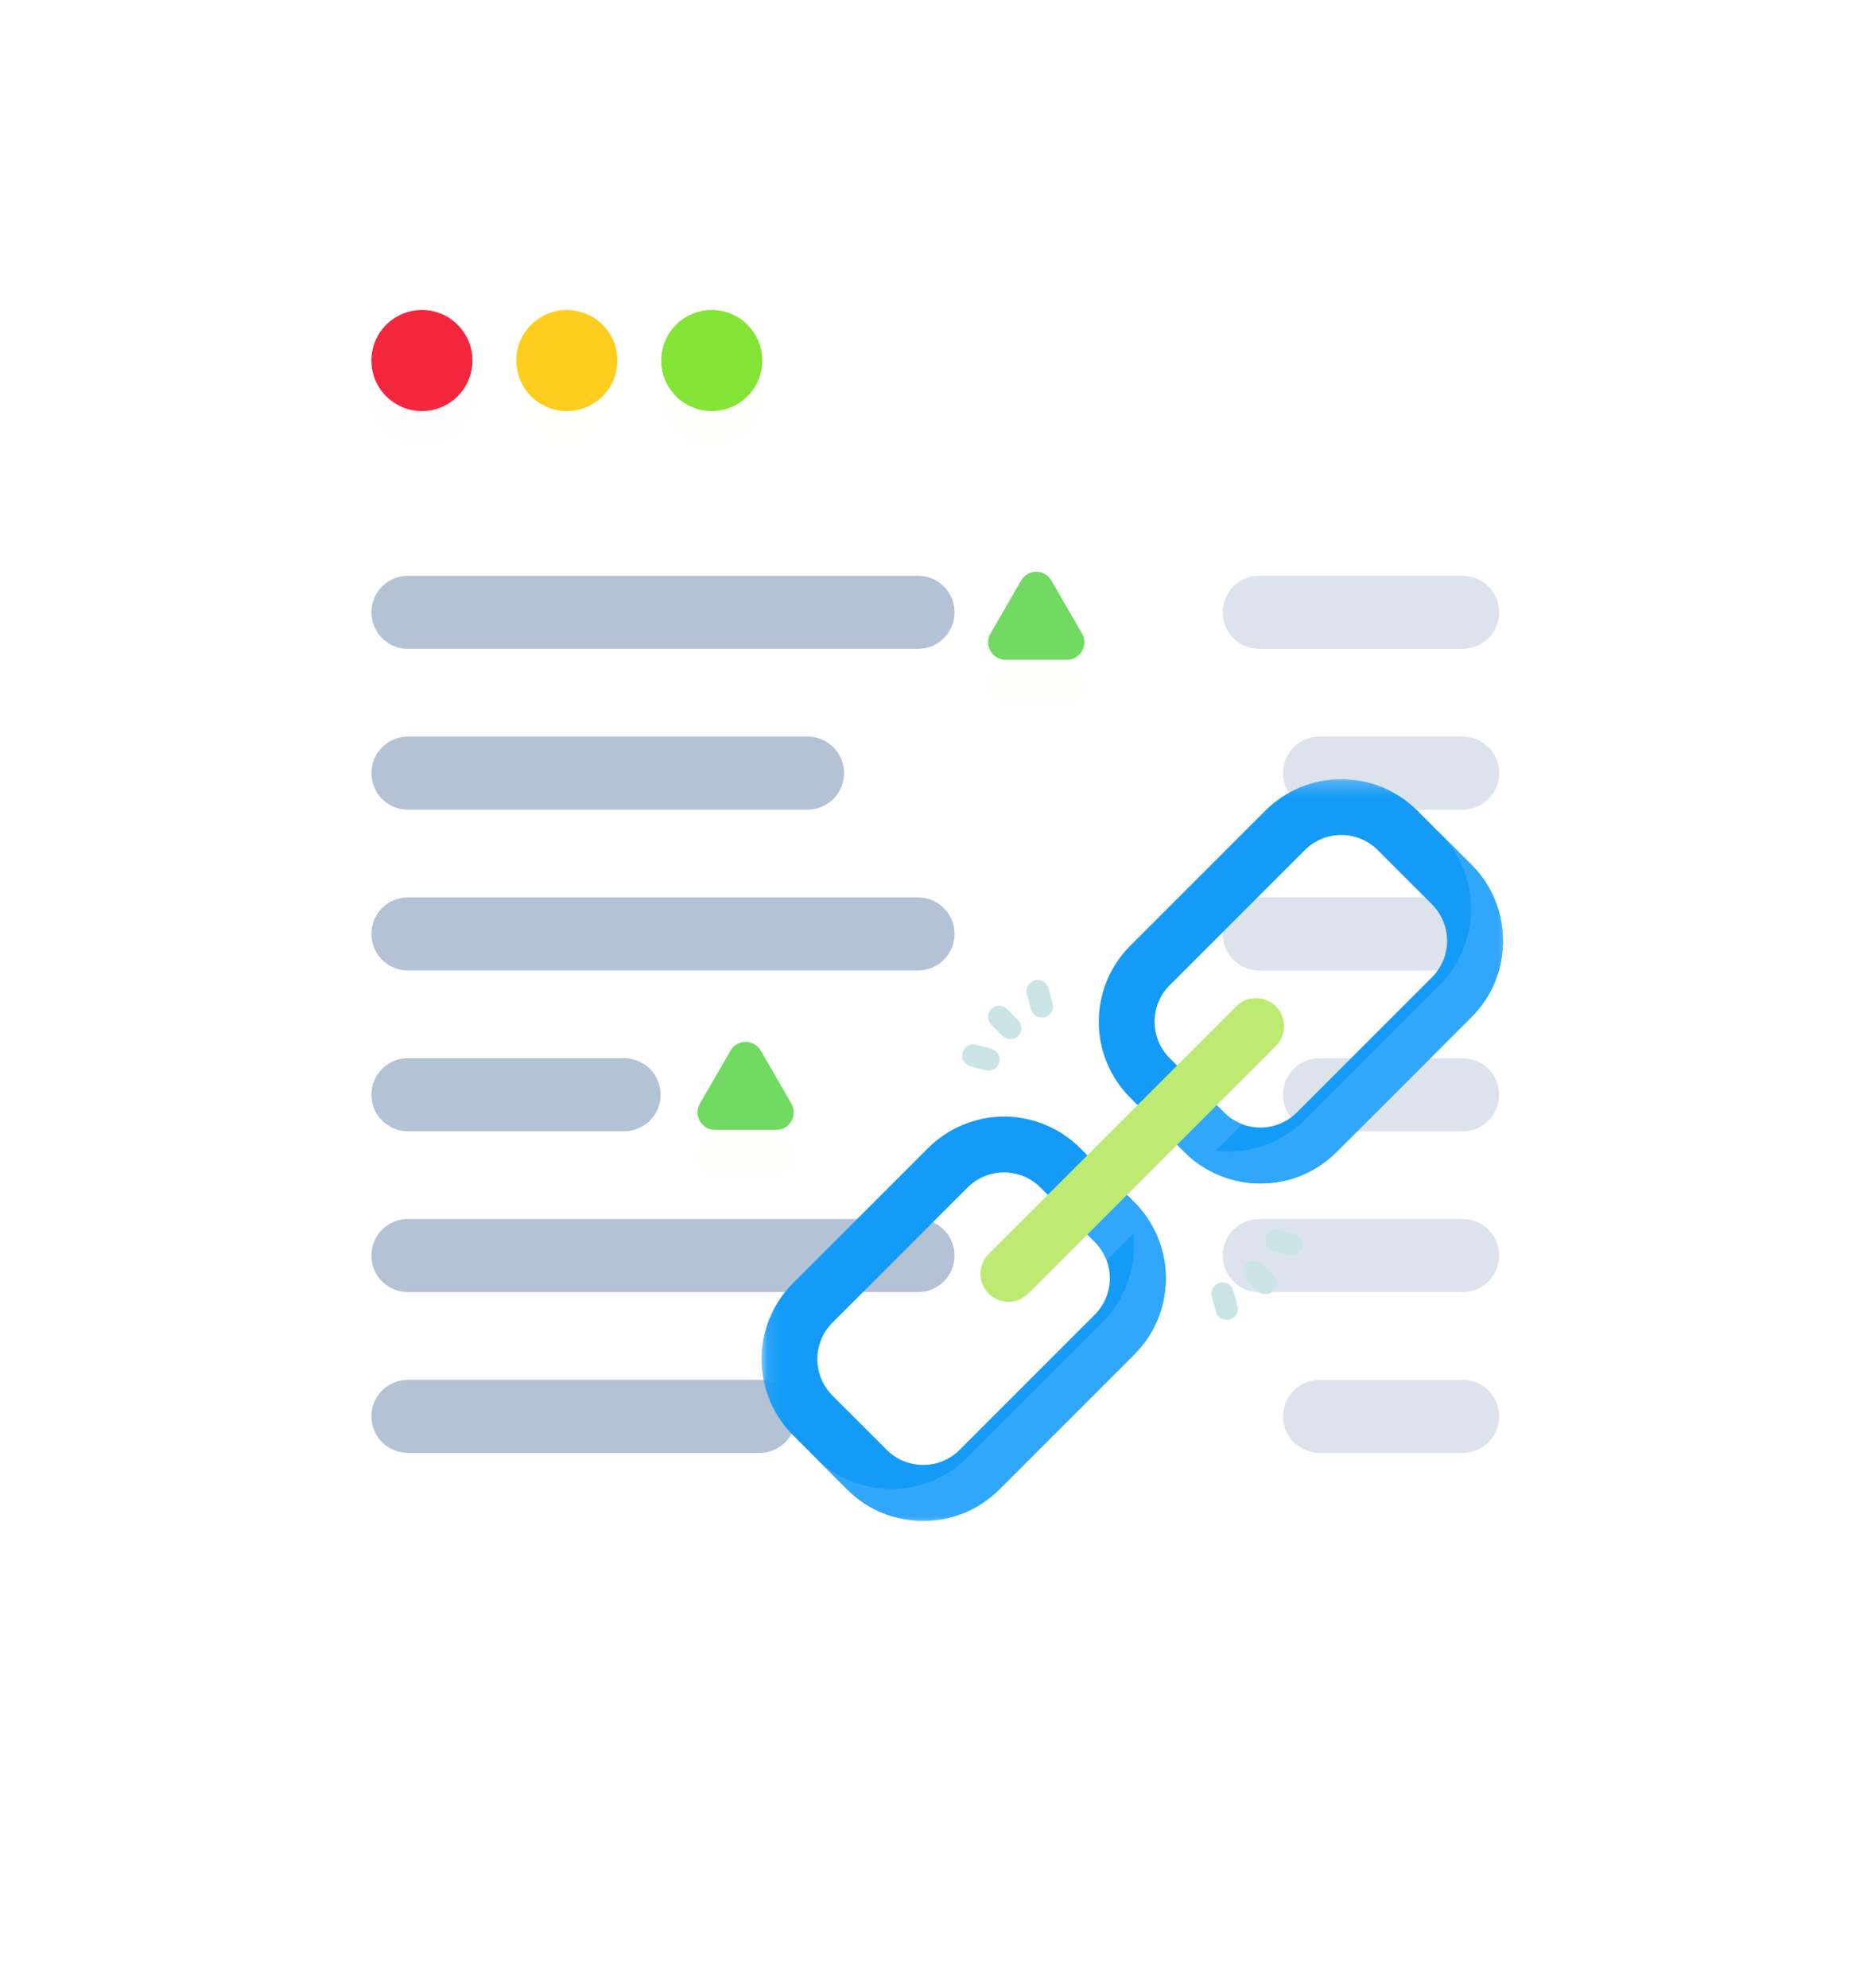 <svg width="128" height="136" viewBox="0 0 128 136" fill="none" xmlns="http://www.w3.org/2000/svg">
<g clip-path="url(#clip0_579_47)">
<g filter="url(#filter0_d_579_47)">
<path d="M98.171 12H29.799C22.62 12 16.799 17.82 16.799 25V102.91C16.799 110.09 22.62 115.91 29.799 115.91H98.171C105.351 115.91 111.171 110.09 111.171 102.91V25C111.171 17.82 105.351 12 98.171 12Z" fill="white" fill-opacity="0.01"/>
</g>
<path d="M98.171 12H29.799C22.62 12 16.799 17.82 16.799 25V102.91C16.799 110.09 22.62 115.91 29.799 115.91H98.171C105.351 115.91 111.171 110.09 111.171 102.91V25C111.171 17.82 105.351 12 98.171 12Z" fill="white"/>
<g filter="url(#filter1_d_579_47)">
<path d="M28.865 28.119C30.774 28.119 32.322 26.572 32.322 24.662C32.322 22.753 30.774 21.205 28.865 21.205C26.956 21.205 25.408 22.753 25.408 24.662C25.408 26.572 26.956 28.119 28.865 28.119Z" fill="#F4263E" fill-opacity="0.01"/>
</g>
<path d="M28.865 28.119C30.774 28.119 32.322 26.572 32.322 24.662C32.322 22.753 30.774 21.205 28.865 21.205C26.956 21.205 25.408 22.753 25.408 24.662C25.408 26.572 26.956 28.119 28.865 28.119Z" fill="#F4263E"/>
<g filter="url(#filter2_d_579_47)">
<path d="M38.779 28.119C40.688 28.119 42.236 26.572 42.236 24.662C42.236 22.753 40.688 21.205 38.779 21.205C36.87 21.205 35.322 22.753 35.322 24.662C35.322 26.572 36.87 28.119 38.779 28.119Z" fill="#FFCD1D" fill-opacity="0.01"/>
</g>
<path d="M38.779 28.119C40.688 28.119 42.236 26.572 42.236 24.662C42.236 22.753 40.688 21.205 38.779 21.205C36.87 21.205 35.322 22.753 35.322 24.662C35.322 26.572 36.87 28.119 38.779 28.119Z" fill="#FFCD1D"/>
<g filter="url(#filter3_d_579_47)">
<path d="M48.693 28.119C50.602 28.119 52.15 26.572 52.15 24.662C52.15 22.753 50.602 21.205 48.693 21.205C46.784 21.205 45.236 22.753 45.236 24.662C45.236 26.572 46.784 28.119 48.693 28.119Z" fill="#83E436" fill-opacity="0.01"/>
</g>
<path d="M48.693 28.119C50.602 28.119 52.15 26.572 52.15 24.662C52.15 22.753 50.602 21.205 48.693 21.205C46.784 21.205 45.236 22.753 45.236 24.662C45.236 26.572 46.784 28.119 48.693 28.119Z" fill="#83E436"/>
<path d="M62.803 39.385H27.908C26.527 39.385 25.408 40.504 25.408 41.885C25.408 43.266 26.527 44.385 27.908 44.385H62.803C64.184 44.385 65.303 43.266 65.303 41.885C65.303 40.504 64.184 39.385 62.803 39.385Z" fill="#B4C2D6"/>
<path d="M100.063 39.385H86.147C84.767 39.385 83.647 40.504 83.647 41.885C83.647 43.266 84.767 44.385 86.147 44.385H100.063C101.443 44.385 102.563 43.266 102.563 41.885C102.563 40.504 101.443 39.385 100.063 39.385Z" fill="#DCE3ED"/>
<path d="M55.244 50.385H27.908C26.527 50.385 25.408 51.504 25.408 52.885C25.408 54.266 26.527 55.385 27.908 55.385H55.244C56.625 55.385 57.744 54.266 57.744 52.885C57.744 51.504 56.625 50.385 55.244 50.385Z" fill="#B4C2D6"/>
<path d="M100.063 50.385H90.272C88.892 50.385 87.772 51.504 87.772 52.885C87.772 54.266 88.892 55.385 90.272 55.385H100.063C101.444 55.385 102.563 54.266 102.563 52.885C102.563 51.504 101.444 50.385 100.063 50.385Z" fill="#DCE3ED"/>
<path d="M62.803 61.385H27.908C26.527 61.385 25.408 62.504 25.408 63.885C25.408 65.266 26.527 66.385 27.908 66.385H62.803C64.184 66.385 65.303 65.266 65.303 63.885C65.303 62.504 64.184 61.385 62.803 61.385Z" fill="#B4C2D6"/>
<path d="M100.063 61.385H86.147C84.767 61.385 83.647 62.504 83.647 63.885C83.647 65.266 84.767 66.385 86.147 66.385H100.063C101.443 66.385 102.563 65.266 102.563 63.885C102.563 62.504 101.443 61.385 100.063 61.385Z" fill="#DCE3ED"/>
<path d="M42.697 72.385H27.908C26.527 72.385 25.408 73.504 25.408 74.885C25.408 76.266 26.527 77.385 27.908 77.385H42.697C44.077 77.385 45.197 76.266 45.197 74.885C45.197 73.504 44.077 72.385 42.697 72.385Z" fill="#B4C2D6"/>
<path d="M100.063 72.385H90.272C88.892 72.385 87.772 73.504 87.772 74.885C87.772 76.266 88.892 77.385 90.272 77.385H100.063C101.444 77.385 102.563 76.266 102.563 74.885C102.563 73.504 101.444 72.385 100.063 72.385Z" fill="#DCE3ED"/>
<path d="M62.803 83.385H27.908C26.527 83.385 25.408 84.504 25.408 85.885C25.408 87.266 26.527 88.385 27.908 88.385H62.803C64.184 88.385 65.303 87.266 65.303 85.885C65.303 84.504 64.184 83.385 62.803 83.385Z" fill="#B4C2D6"/>
<path d="M100.063 83.385H86.147C84.767 83.385 83.647 84.504 83.647 85.885C83.647 87.266 84.767 88.385 86.147 88.385H100.063C101.443 88.385 102.563 87.266 102.563 85.885C102.563 84.504 101.443 83.385 100.063 83.385Z" fill="#DCE3ED"/>
<path d="M51.958 94.385H27.908C26.527 94.385 25.408 95.504 25.408 96.885C25.408 98.266 26.527 99.385 27.908 99.385H51.958C53.339 99.385 54.458 98.266 54.458 96.885C54.458 95.504 53.339 94.385 51.958 94.385Z" fill="#B4C2D6"/>
<path d="M100.063 94.385H90.272C88.892 94.385 87.772 95.504 87.772 96.885C87.772 98.266 88.892 99.385 90.272 99.385H100.063C101.444 99.385 102.563 98.266 102.563 96.885C102.563 95.504 101.444 94.385 100.063 94.385Z" fill="#DCE3ED"/>
<g filter="url(#filter4_d_579_47)">
<path d="M69.854 39.713C70.316 38.913 71.47 38.913 71.932 39.713L74.023 43.335C74.485 44.135 73.908 45.135 72.984 45.135H68.802C67.878 45.135 67.301 44.135 67.763 43.335L69.854 39.713Z" fill="#72D962" fill-opacity="0.01"/>
</g>
<path d="M69.854 39.713C70.316 38.913 71.47 38.913 71.932 39.713L74.023 43.335C74.485 44.135 73.908 45.135 72.984 45.135H68.802C67.878 45.135 67.301 44.135 67.763 43.335L69.854 39.713Z" fill="#72D962"/>
<g filter="url(#filter5_d_579_47)">
<path d="M49.972 71.871C50.434 71.07 51.589 71.07 52.05 71.871L54.141 75.492C54.603 76.292 54.026 77.292 53.102 77.292H48.92C47.997 77.292 47.419 76.292 47.881 75.492L49.972 71.871Z" fill="#72D962" fill-opacity="0.01"/>
</g>
<path d="M49.972 71.871C50.434 71.07 51.589 71.07 52.05 71.871L54.141 75.492C54.603 76.292 54.026 77.292 53.102 77.292H48.92C47.997 77.292 47.419 76.292 47.881 75.492L49.972 71.871Z" fill="#72D962"/>
<g filter="url(#filter6_b_579_47)">
<g filter="url(#filter7_d_579_47)">
<mask id="mask0_579_47" style="mask-type:luminance" maskUnits="userSpaceOnUse" x="52" y="49" width="51" height="52">
<path d="M52.094 49.294H102.831V100.031H52.094V49.294Z" fill="white"/>
</mask>
<g mask="url(#mask0_579_47)">
<path d="M81.034 74.804L77.322 71.091C75.944 69.712 75.17 67.842 75.17 65.893C75.17 63.943 75.944 62.073 77.322 60.694L86.566 51.45C87.945 50.073 89.815 49.299 91.764 49.299C93.714 49.299 95.583 50.073 96.963 51.45L100.675 55.163C102.053 56.542 102.827 58.412 102.827 60.361C102.827 62.311 102.053 64.181 100.675 65.56L91.431 74.804C88.572 77.672 83.903 77.672 81.034 74.804ZM94.253 54.151C93.926 53.823 93.537 53.563 93.109 53.386C92.681 53.208 92.223 53.117 91.759 53.117C91.296 53.117 90.838 53.208 90.41 53.386C89.982 53.563 89.593 53.823 89.266 54.151L80.022 63.394C79.694 63.722 79.434 64.11 79.257 64.538C79.08 64.966 78.988 65.425 78.988 65.888C78.988 66.351 79.08 66.81 79.257 67.238C79.434 67.666 79.694 68.054 80.022 68.382L83.734 72.094C84.062 72.422 84.451 72.682 84.878 72.859C85.306 73.037 85.765 73.128 86.228 73.128C86.691 73.128 87.15 73.037 87.578 72.859C88.006 72.682 88.395 72.422 88.722 72.094L97.966 62.85C98.293 62.523 98.553 62.134 98.731 61.706C98.908 61.279 98.999 60.82 98.999 60.357C98.999 59.894 98.908 59.435 98.731 59.007C98.553 58.579 98.293 58.19 97.966 57.863L94.253 54.151Z" fill="#149BF7"/>
</g>
<mask id="mask1_579_47" style="mask-type:luminance" maskUnits="userSpaceOnUse" x="52" y="49" width="51" height="52">
<path d="M52.094 49.294H102.831V100.031H52.094V49.294Z" fill="white"/>
</mask>
<g mask="url(#mask1_579_47)">
<path d="M100.675 65.56L91.431 74.803C90.052 76.181 88.182 76.955 86.233 76.955C84.283 76.955 82.414 76.181 81.034 74.803L78.85 72.619C80.229 73.997 82.099 74.771 84.048 74.771C85.998 74.771 87.868 73.997 89.247 72.619L98.491 63.375C99.868 61.996 100.642 60.126 100.642 58.177C100.642 56.227 99.868 54.358 98.491 52.978L100.675 55.163C103.544 58.032 103.544 62.7 100.675 65.56Z" fill="#31A7FB"/>
</g>
<mask id="mask2_579_47" style="mask-type:luminance" maskUnits="userSpaceOnUse" x="52" y="49" width="51" height="52">
<path d="M52.094 49.294H102.831V100.031H52.094V49.294Z" fill="white"/>
</mask>
<g mask="url(#mask2_579_47)">
<path d="M83.744 72.103L82.066 70.425L79.356 73.125L81.034 74.803C81.381 75.15 81.766 75.459 82.159 75.731L84.981 72.909C84.531 72.731 84.109 72.469 83.744 72.103Z" fill="#31A7FB"/>
</g>
<mask id="mask3_579_47" style="mask-type:luminance" maskUnits="userSpaceOnUse" x="52" y="49" width="51" height="52">
<path d="M52.094 49.294H102.831V100.031H52.094V49.294Z" fill="white"/>
</mask>
<g mask="url(#mask3_579_47)">
<path d="M57.962 97.885L54.25 94.172C52.872 92.793 52.098 90.923 52.098 88.974C52.098 87.024 52.872 85.154 54.25 83.775L63.494 74.531C64.873 73.154 66.743 72.38 68.692 72.38C70.642 72.38 72.511 73.154 73.891 74.531L77.603 78.244C78.981 79.623 79.755 81.493 79.755 83.442C79.755 85.392 78.981 87.262 77.603 88.641L68.359 97.885C65.491 100.753 60.822 100.753 57.962 97.885ZM71.181 77.231C70.854 76.904 70.465 76.644 70.037 76.466C69.609 76.289 69.151 76.198 68.688 76.198C68.224 76.198 67.766 76.289 67.338 76.466C66.91 76.644 66.521 76.904 66.194 77.231L56.95 86.475C56.622 86.803 56.362 87.191 56.185 87.619C56.008 88.047 55.916 88.506 55.916 88.969C55.916 89.432 56.008 89.891 56.185 90.319C56.362 90.747 56.622 91.135 56.95 91.463L60.663 95.175C60.99 95.503 61.379 95.763 61.806 95.94C62.234 96.118 62.693 96.209 63.156 96.209C63.62 96.209 64.078 96.118 64.506 95.94C64.934 95.763 65.323 95.503 65.65 95.175L74.894 85.931C75.222 85.604 75.481 85.215 75.659 84.787C75.836 84.36 75.927 83.901 75.927 83.438C75.927 82.975 75.836 82.516 75.659 82.088C75.481 81.66 75.222 81.271 74.894 80.944L71.181 77.231Z" fill="#149BF7"/>
</g>
<mask id="mask4_579_47" style="mask-type:luminance" maskUnits="userSpaceOnUse" x="52" y="49" width="51" height="52">
<path d="M52.094 49.294H102.831V100.031H52.094V49.294Z" fill="white"/>
</mask>
<g mask="url(#mask4_579_47)">
<path d="M77.603 88.641L68.359 97.885C65.491 100.753 60.822 100.753 57.962 97.885L55.778 95.7C58.647 98.569 63.316 98.569 66.175 95.7L75.419 86.456C76.796 85.077 77.57 83.207 77.57 81.258C77.57 79.308 76.796 77.439 75.419 76.06L77.603 78.244C78.981 79.623 79.755 81.493 79.755 83.442C79.755 85.392 78.981 87.262 77.603 88.641Z" fill="#31A7FB"/>
</g>
<path d="M77.603 78.244L75.925 76.565L73.216 79.275L74.894 80.953C75.259 81.319 75.531 81.75 75.7 82.2L78.522 79.378C78.258 78.967 77.95 78.587 77.603 78.244Z" fill="#31A7FB"/>
<path d="M70.347 84.488L87.287 67.547C88.037 66.797 88.037 65.588 87.287 64.838C86.537 64.088 85.328 64.088 84.578 64.838L67.638 81.778C66.888 82.528 66.888 83.738 67.638 84.488C68.388 85.238 69.597 85.238 70.347 84.488Z" fill="#BCEA73"/>
<path d="M86.556 84.535C86.359 84.535 86.162 84.46 86.013 84.31L85.253 83.541C85.182 83.471 85.125 83.387 85.087 83.294C85.048 83.202 85.028 83.102 85.028 83.002C85.028 82.902 85.048 82.802 85.087 82.71C85.125 82.618 85.182 82.534 85.253 82.463C85.325 82.391 85.409 82.335 85.503 82.296C85.596 82.258 85.696 82.238 85.797 82.238C85.898 82.238 85.998 82.258 86.091 82.296C86.184 82.335 86.269 82.391 86.341 82.463L87.1 83.232C87.4 83.532 87.4 84.019 87.1 84.31C86.95 84.46 86.753 84.535 86.556 84.535ZM88.338 81.9C88.272 81.9 88.206 81.891 88.141 81.872L87.1 81.591C86.905 81.537 86.74 81.408 86.64 81.232C86.54 81.057 86.513 80.849 86.566 80.654C86.592 80.557 86.637 80.466 86.698 80.386C86.759 80.307 86.836 80.241 86.923 80.191C87.01 80.141 87.106 80.109 87.206 80.097C87.305 80.085 87.406 80.092 87.503 80.119L88.544 80.4C88.956 80.513 89.191 80.935 89.078 81.338C88.984 81.685 88.675 81.9 88.338 81.9ZM83.922 86.297C83.753 86.297 83.588 86.24 83.455 86.137C83.321 86.034 83.225 85.889 83.181 85.725L82.9 84.685C82.787 84.272 83.031 83.86 83.444 83.747C83.856 83.635 84.269 83.879 84.381 84.291L84.662 85.332C84.775 85.744 84.531 86.157 84.119 86.269C84.053 86.297 83.978 86.297 83.922 86.297ZM69.119 67.088C68.922 67.088 68.725 67.013 68.575 66.863L67.816 66.094C67.744 66.024 67.688 65.94 67.649 65.847C67.611 65.755 67.591 65.655 67.591 65.555C67.591 65.455 67.611 65.356 67.649 65.263C67.688 65.171 67.744 65.087 67.816 65.016C68.116 64.716 68.603 64.716 68.894 65.016L69.653 65.785C69.953 66.085 69.953 66.572 69.653 66.863C69.513 67.013 69.316 67.088 69.119 67.088ZM67.619 69.244C67.553 69.244 67.487 69.235 67.422 69.216L66.381 68.935C66.284 68.909 66.194 68.864 66.114 68.802C66.035 68.741 65.968 68.665 65.919 68.578C65.869 68.49 65.837 68.394 65.825 68.295C65.812 68.195 65.82 68.094 65.847 67.997C65.873 67.9 65.918 67.81 65.979 67.73C66.041 67.651 66.117 67.584 66.204 67.535C66.291 67.485 66.388 67.453 66.487 67.441C66.587 67.428 66.688 67.436 66.784 67.463L67.825 67.744C68.228 67.857 68.472 68.279 68.359 68.682C68.266 69.019 67.956 69.244 67.619 69.244ZM71.275 65.607C71.106 65.606 70.942 65.55 70.808 65.447C70.674 65.343 70.578 65.198 70.534 65.035L70.253 63.994C70.141 63.582 70.384 63.169 70.797 63.057C71.209 62.944 71.622 63.188 71.734 63.6L72.016 64.641C72.128 65.054 71.884 65.466 71.472 65.579C71.406 65.597 71.341 65.607 71.275 65.607Z" fill="#CBE5E7"/>
</g>
</g>
</g>
<defs>
<filter id="filter0_d_579_47" x="0.799" y="0" width="126.372" height="135.91" filterUnits="userSpaceOnUse" color-interpolation-filters="sRGB">
<feFlood flood-opacity="0" result="BackgroundImageFix"/>
<feColorMatrix in="SourceAlpha" type="matrix" values="0 0 0 0 0 0 0 0 0 0 0 0 0 0 0 0 0 0 127 0" result="hardAlpha"/>
<feOffset dy="4"/>
<feGaussianBlur stdDeviation="8"/>
<feColorMatrix type="matrix" values="0 0 0 0 0.109 0 0 0 0 0.491 0 0 0 0 0.971 0 0 0 0.13 0"/>
<feBlend mode="normal" in2="BackgroundImageFix" result="effect1_dropShadow_579_47"/>
<feBlend mode="normal" in="SourceGraphic" in2="effect1_dropShadow_579_47" result="shape"/>
</filter>
<filter id="filter1_d_579_47" x="23.067" y="21.205" width="11.596" height="11.596" filterUnits="userSpaceOnUse" color-interpolation-filters="sRGB">
<feFlood flood-opacity="0" result="BackgroundImageFix"/>
<feColorMatrix in="SourceAlpha" type="matrix" values="0 0 0 0 0 0 0 0 0 0 0 0 0 0 0 0 0 0 127 0" result="hardAlpha"/>
<feOffset dy="2.341"/>
<feGaussianBlur stdDeviation="1.171"/>
<feColorMatrix type="matrix" values="0 0 0 0 0.957 0 0 0 0 0.149 0 0 0 0 0.243 0 0 0 0.12 0"/>
<feBlend mode="normal" in2="BackgroundImageFix" result="effect1_dropShadow_579_47"/>
<feBlend mode="normal" in="SourceGraphic" in2="effect1_dropShadow_579_47" result="shape"/>
</filter>
<filter id="filter2_d_579_47" x="32.981" y="21.205" width="11.596" height="11.596" filterUnits="userSpaceOnUse" color-interpolation-filters="sRGB">
<feFlood flood-opacity="0" result="BackgroundImageFix"/>
<feColorMatrix in="SourceAlpha" type="matrix" values="0 0 0 0 0 0 0 0 0 0 0 0 0 0 0 0 0 0 127 0" result="hardAlpha"/>
<feOffset dy="2.341"/>
<feGaussianBlur stdDeviation="1.171"/>
<feColorMatrix type="matrix" values="0 0 0 0 1 0 0 0 0 0.805 0 0 0 0 0.113 0 0 0 0.25 0"/>
<feBlend mode="normal" in2="BackgroundImageFix" result="effect1_dropShadow_579_47"/>
<feBlend mode="normal" in="SourceGraphic" in2="effect1_dropShadow_579_47" result="shape"/>
</filter>
<filter id="filter3_d_579_47" x="42.895" y="21.205" width="11.596" height="11.596" filterUnits="userSpaceOnUse" color-interpolation-filters="sRGB">
<feFlood flood-opacity="0" result="BackgroundImageFix"/>
<feColorMatrix in="SourceAlpha" type="matrix" values="0 0 0 0 0 0 0 0 0 0 0 0 0 0 0 0 0 0 127 0" result="hardAlpha"/>
<feOffset dy="2.341"/>
<feGaussianBlur stdDeviation="1.171"/>
<feColorMatrix type="matrix" values="0 0 0 0 0.514 0 0 0 0 0.894 0 0 0 0 0.212 0 0 0 0.25 0"/>
<feBlend mode="normal" in2="BackgroundImageFix" result="effect1_dropShadow_579_47"/>
<feBlend mode="normal" in="SourceGraphic" in2="effect1_dropShadow_579_47" result="shape"/>
</filter>
<filter id="filter4_d_579_47" x="62.6" y="37.113" width="16.585" height="16.021" filterUnits="userSpaceOnUse" color-interpolation-filters="sRGB">
<feFlood flood-opacity="0" result="BackgroundImageFix"/>
<feColorMatrix in="SourceAlpha" type="matrix" values="0 0 0 0 0 0 0 0 0 0 0 0 0 0 0 0 0 0 127 0" result="hardAlpha"/>
<feOffset dy="3"/>
<feGaussianBlur stdDeviation="2.5"/>
<feColorMatrix type="matrix" values="0 0 0 0 0.448 0 0 0 0 0.85 0 0 0 0 0.383 0 0 0 0.4 0"/>
<feBlend mode="normal" in2="BackgroundImageFix" result="effect1_dropShadow_579_47"/>
<feBlend mode="normal" in="SourceGraphic" in2="effect1_dropShadow_579_47" result="shape"/>
</filter>
<filter id="filter5_d_579_47" x="42.718" y="69.27" width="16.585" height="16.021" filterUnits="userSpaceOnUse" color-interpolation-filters="sRGB">
<feFlood flood-opacity="0" result="BackgroundImageFix"/>
<feColorMatrix in="SourceAlpha" type="matrix" values="0 0 0 0 0 0 0 0 0 0 0 0 0 0 0 0 0 0 127 0" result="hardAlpha"/>
<feOffset dy="3"/>
<feGaussianBlur stdDeviation="2.5"/>
<feColorMatrix type="matrix" values="0 0 0 0 0.448 0 0 0 0 0.85 0 0 0 0 0.383 0 0 0 0.4 0"/>
<feBlend mode="normal" in2="BackgroundImageFix" result="effect1_dropShadow_579_47"/>
<feBlend mode="normal" in="SourceGraphic" in2="effect1_dropShadow_579_47" result="shape"/>
</filter>
<filter id="filter6_b_579_47" x="45" y="41" width="68" height="68" filterUnits="userSpaceOnUse" color-interpolation-filters="sRGB">
<feFlood flood-opacity="0" result="BackgroundImageFix"/>
<feGaussianBlur in="BackgroundImageFix" stdDeviation="2"/>
<feComposite in2="SourceAlpha" operator="in" result="effect1_backgroundBlur_579_47"/>
<feBlend mode="normal" in="SourceGraphic" in2="effect1_backgroundBlur_579_47" result="shape"/>
</filter>
<filter id="filter7_d_579_47" x="45" y="45" width="68" height="68" filterUnits="userSpaceOnUse" color-interpolation-filters="sRGB">
<feFlood flood-opacity="0" result="BackgroundImageFix"/>
<feColorMatrix in="SourceAlpha" type="matrix" values="0 0 0 0 0 0 0 0 0 0 0 0 0 0 0 0 0 0 127 0" result="hardAlpha"/>
<feOffset dy="4"/>
<feGaussianBlur stdDeviation="2"/>
<feComposite in2="hardAlpha" operator="out"/>
<feColorMatrix type="matrix" values="0 0 0 0 0 0 0 0 0 0 0 0 0 0 0 0 0 0 0.25 0"/>
<feBlend mode="normal" in2="BackgroundImageFix" result="effect1_dropShadow_579_47"/>
<feBlend mode="normal" in="SourceGraphic" in2="effect1_dropShadow_579_47" result="shape"/>
</filter>
<clipPath id="clip0_579_47">
<rect width="128" height="136" fill="white"/>
</clipPath>
</defs>
</svg>
